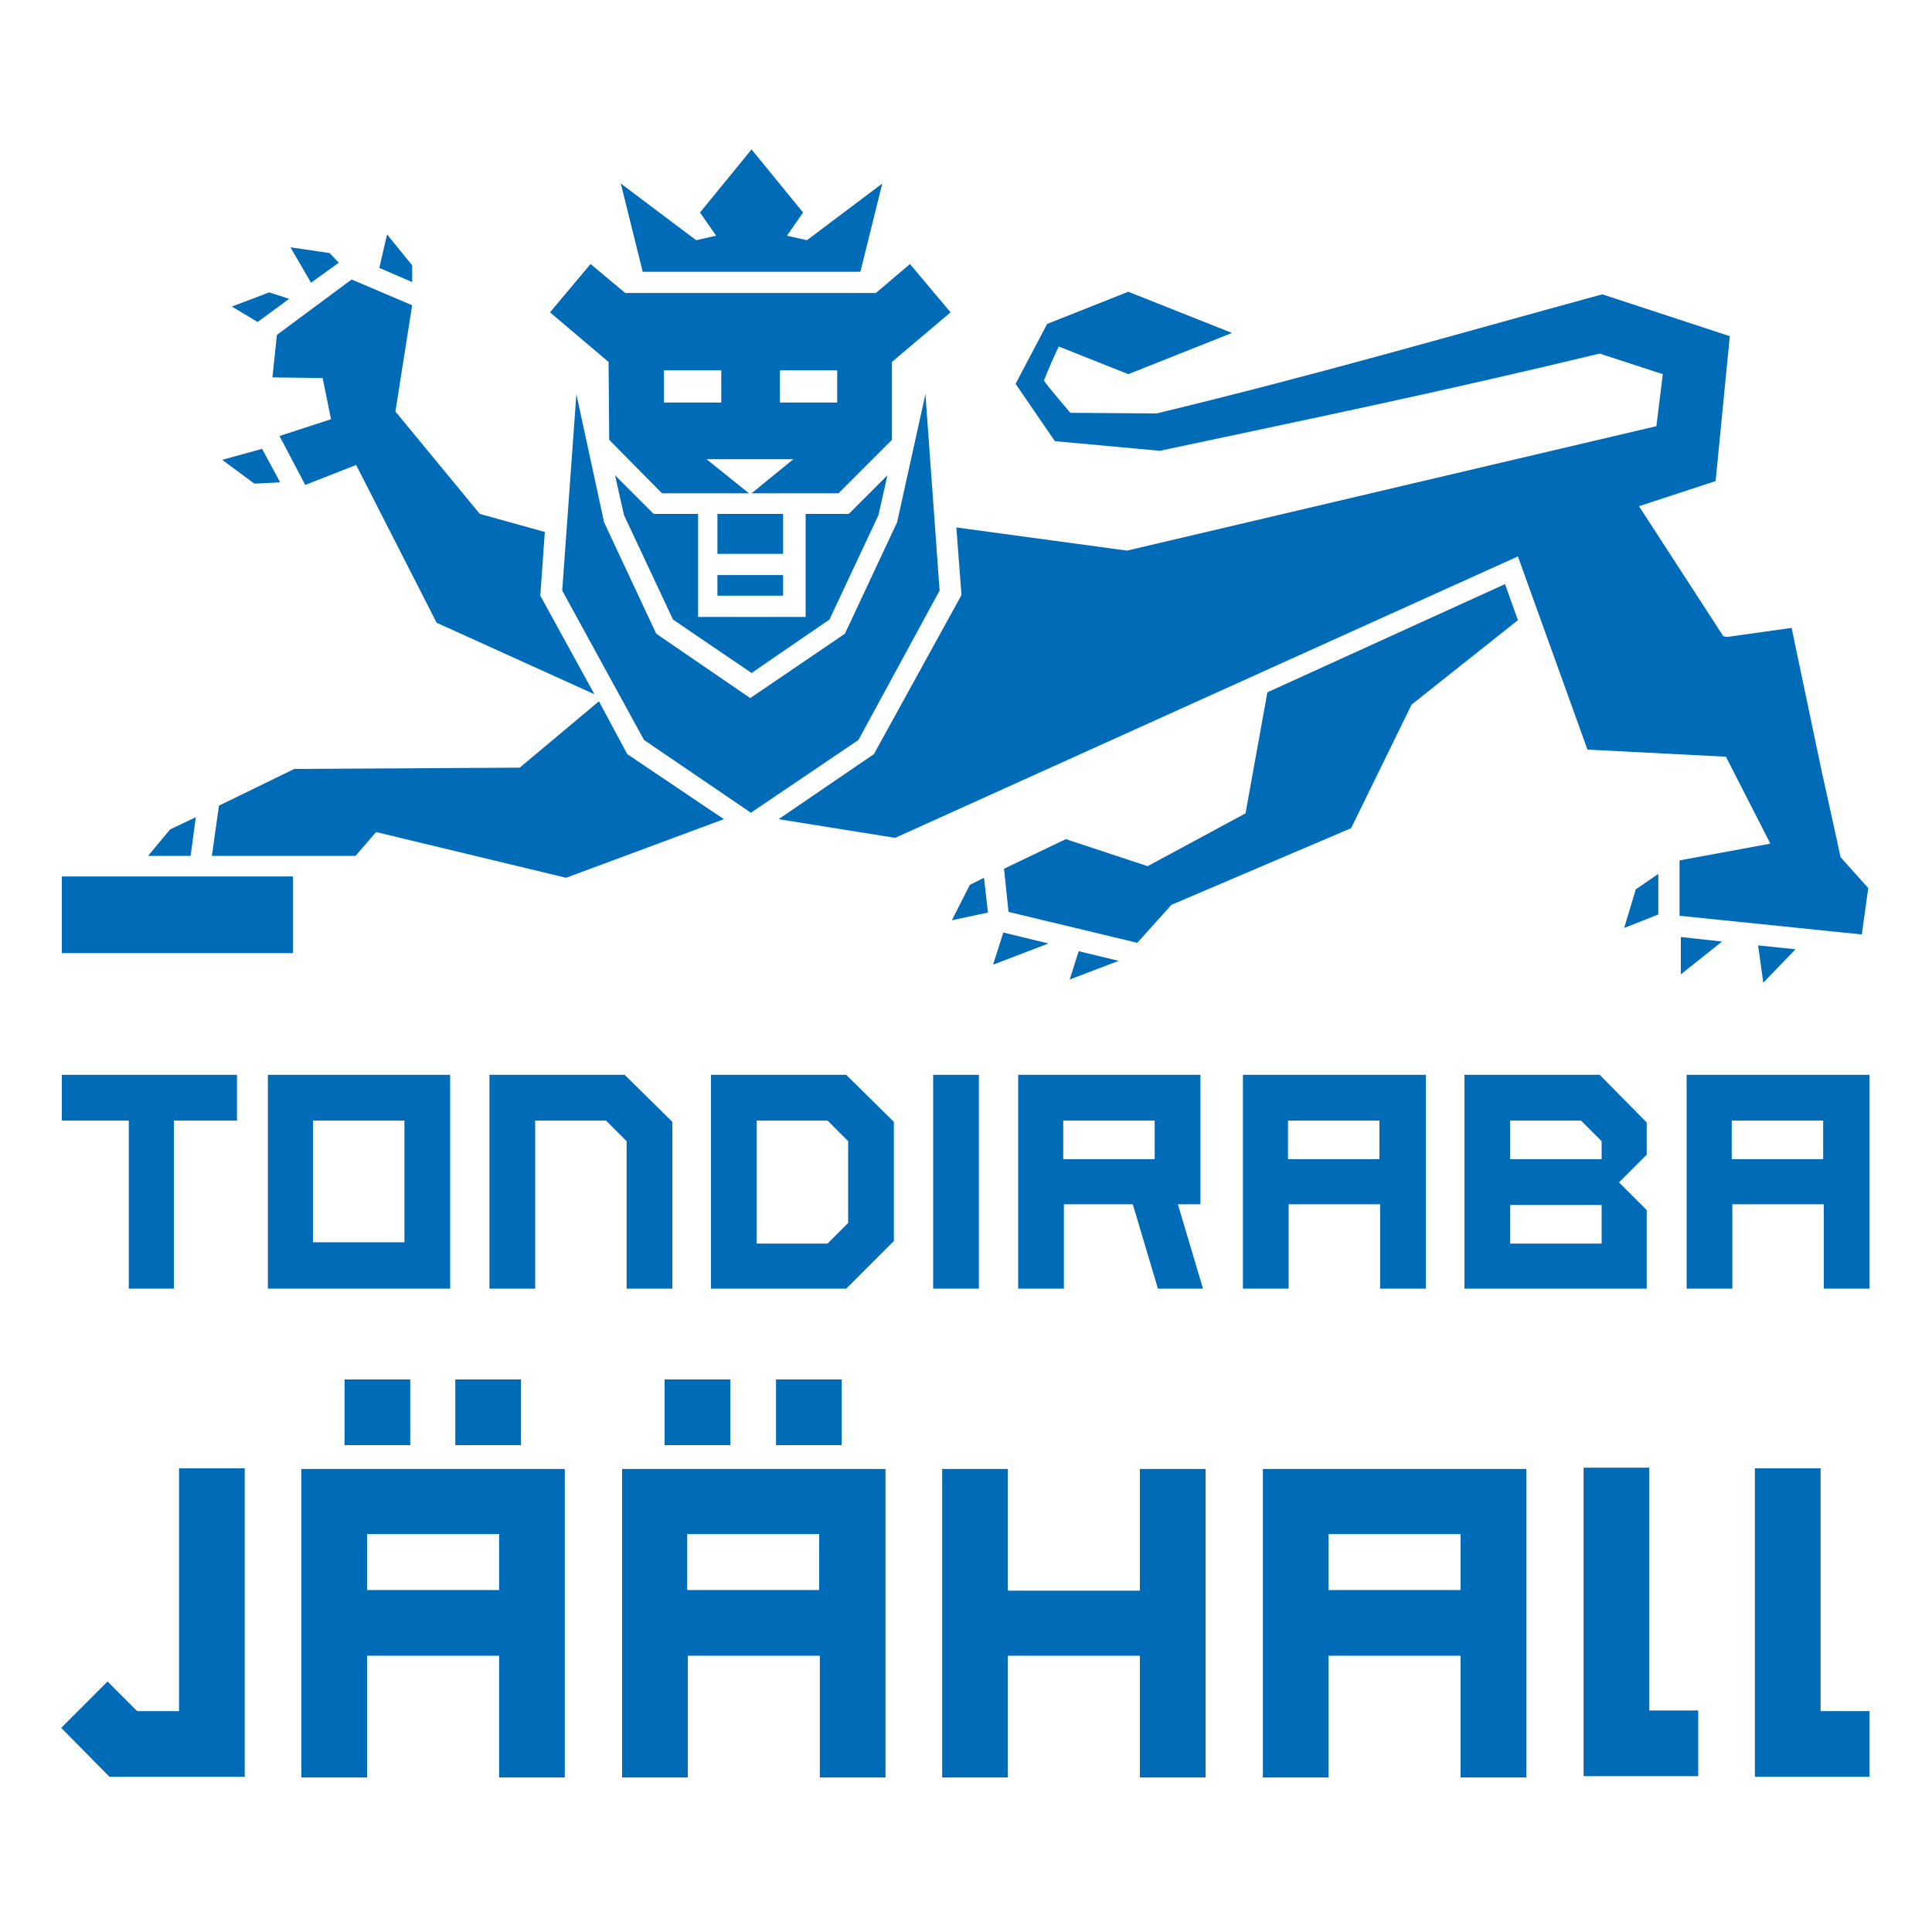 <svg xmlns="http://www.w3.org/2000/svg" xmlns:xlink="http://www.w3.org/1999/xlink" width="300" height="300" viewBox="0 0 300 300"> <style type="text/css"> .tondiraba-st0{fill:#006BB6;} </style> <g transform="translate(-653 -37)"> <path class="tondiraba-st0" d="M909.1,264.9h-10.2v47.9h17.8v-10.2h-7.6L909.1,264.9z"></path> <path class="tondiraba-st0" d="M943.3,302.7h-7.6v-37.7h-10.2v47.9h17.8V302.7z"></path> <path class="tondiraba-st0" d="M670,312.9h21V265h-10.2v37.7h-6.5l-4.6-4.6l-7.2,7.2L670,312.9z"></path> <rect x="706.5" y="251.2" class="tondiraba-st0" width="10.2" height="10.2"></rect> <rect x="723.7" y="251.2" class="tondiraba-st0" width="10.2" height="10.2"></rect> <rect x="756.2" y="251.2" class="tondiraba-st0" width="10.2" height="10.2"></rect> <rect x="773.5" y="251.2" class="tondiraba-st0" width="10.2" height="10.2"></rect> <path class="tondiraba-st0" d="M749.6,265.1V313h10.2v-18.9h20.5V313h10.2v-47.9H749.6z M780.2,283.9h-20.5v-8.7h20.5V283.9z"></path> <path class="tondiraba-st0" d="M830,265.1v18.9h-20.5v-18.9h-10.2V313h10.2v-18.9H830V313h10.2v-47.9H830z"></path> <path class="tondiraba-st0" d="M849.1,265.1V313h10.2v-18.9h20.5V313H890v-47.9H849.1z M879.8,283.9h-20.5v-8.7h20.5V283.9z"></path> <path class="tondiraba-st0" d="M750,203.9h-21v33.2h7.1V211h11l3.2,3.2v22.9h7.1v-25.9L750,203.9z"></path> <path class="tondiraba-st0" d="M695.3,95.6l7.8,0.1l1.3,6.4l-8,2.6l4,7.6l7.9-3.1l12.5,24.5l24.5,11.1l-8.4-15.3l0.7-9.9l-10.1-2.8 l-13.1-15.9l2.6-16.5l-9.4-4l-11.6,8.6L695.3,95.6 M696.5,111.9l-2.8-5.2l-6.2,1.7l5,3.7L696.5,111.9z M705.6,77.8l-1.4-1.5 l-6.1-0.9l3.2,5.5L705.6,77.8z M786.6,79.2l3.4-13.7l-11.7,8.8l-3.1-0.7l2.5-3.6l-8-9.8l-8,9.8l2.5,3.6l-3.1,0.7l-11.7-8.8 l3.4,13.7H786.6z M697.9,83.4l-3.1-1l-5.8,2.2l4,2.4L697.9,83.4z M747.6,105.3l8.2,8.3h13.5l-6.6-5.3h13.5l-6.5,5.3h13.5l8.3-8.3 V93.2l9.1-7.7l-6.3-7.5l-5.3,4.5h-38.9l-5.4-4.5l-6.3,7.5l9.1,7.7L747.6,105.3z M774.1,94.5h8.9v5h-8.9V94.5z M756.1,94.5h8.9v5 h-8.9V94.5z M754.5,116.8l-6-6l1.4,6.2l7.6,16.2l12.2,8.3l12.1-8.3l7.6-16.2l1.4-6.2l-6,6h-6.7v16h-16.7v-16H754.5z M774.6,116.8 h-10.2v6.2h10.2V116.8z M764.4,129.5h10.2v-3.2h-10.2V129.5z M717,78.2l-3.9-4.8l-1.2,5.2l5.1,2.2L717,78.2z M905.2,181.1l5.3-2.1 v-6.3l-3.5,2.4L905.2,181.1z M914,188.3l6.4-5.1l-6.4-0.7L914,188.3z M849.8,144.5l-3.4,18.8l-15.2,8.2l-12.7-4.2l-9.6,4.6l0.7,6.7 l20,4.8l5.3-5.9l27.9-11.9l9.4-19.2l16.5-13.1l-2-5.6L849.8,144.5z M926.8,189.6l5-5.2l-5.8-0.6L926.8,189.6z M682.6,169.9l0.8-6 l-4,1.9l-3.4,4.1H682.6z M819.1,189.1l7.6-2.9l-6.2-1.5L819.1,189.1z M938.8,170.1c-0.6-2.8-1.7-7.8-2.9-13.2l-4.7-22.4l-10,1.4 c-0.2,0-0.4-0.1-0.6-0.1l-13.1-20.2l11.9-3.9l2.2-22.5l-19.8-6.5c-25.2,6.9-44,12.4-69.2,18.5l-13.4-0.1c0,0-3.6-4.2-4.1-5 c0.7-1.8,1.5-3.6,2.3-5.3l10.8,4.3l16.1-6.4l-16.1-6.4l-12.6,5l-4.9,9.3l6.1,8.9l16.3,1.5c24.9-5.3,43.4-9.1,68.3-15.1l9.8,3.2 l-1,8.1l-0.1,0L828,122.5l-26.5-3.6l0.8,10.5l-13.6,24.7l-14.8,10.1l18.1,2.9l96.7-43.7l10.8,30l21.5,1.1l6.9,13.5l-14.1,2.6v8.6 l28.3,2.9l1-7.2L938.8,170.1z M662.6,185h35.9v-11.9h-35.9L662.6,185z M746,145.9l-12.3,10.3l-35,0.2l-11.7,5.7l-1.1,7.8h22.3 l3.2-3.7l29.5,7.1l24.5-9.1l-15-10.1L746,145.9z M798.9,128.7l-2.2-30.5l-4.4,19.9l-8.1,17.3l-14.7,10l-14.6-10l-8.1-17.3 l-4.3-19.9l-2.2,30.5l12.7,23.2l16.6,11.3l16.7-11.3L798.9,128.7z M807.2,186.8l8.6-3.3l-7-1.7L807.2,186.8z M803.6,174.4l-2.8,5.5 l5.6-1.2l-0.6-5.4L803.6,174.4z"></path> <path class="tondiraba-st0" d="M699.8,265.1V313H710v-18.9h20.5V313h10.2v-47.9H699.8z M730.5,283.9H710v-8.7h20.5V283.9z"></path> <path class="tondiraba-st0" d="M722.9,203.9h-28.3v33.2h28.3V203.9z M715.8,229.9h-14.2V211h14.2L715.8,229.9z"></path> <path class="tondiraba-st0" d="M680,237.1V211h9.8v-7.1h-27.2v7.1h10.4v26.1H680z"></path> <rect x="797.9" y="203.9" class="tondiraba-st0" width="7.1" height="33.2"></rect> <path class="tondiraba-st0" d="M901.7,204.2l-0.3-0.3h-21v33.2h28.3v-12.2l-4.3-4.3l4.3-4.3v-5L901.7,204.2z M901.7,226.9v3.2h-14.2v-6h14.2 V226.9z M887.5,217v-6h11l3.2,3.2v2.8L887.5,217z"></path> <path class="tondiraba-st0" d="M846,203.9v33.2h7.1V224h14.2v13.1h7.1v-33.2H846z M867.2,217H853v-6h14.2V217z"></path> <path class="tondiraba-st0" d="M835.9,224h3.5v-20.1h-28.3v33.2h7.1V224h10.7l3.9,13.1h7L835.9,224z M832.3,217h-14.2v-6h14.2V217z"></path> <path class="tondiraba-st0" d="M914.9,203.9v33.2h7.1V224h14.2v13.1h7.1v-33.2H914.9z M936.1,217h-14.2v-6h14.2V217z"></path> <path class="tondiraba-st0" d="M784.7,204.2l-0.3-0.3h-21v33.2h21l0.3-0.3l7.1-7.1v-18.5L784.7,204.2z M784.7,226.9l-3.2,3.2h-11V211h11 l3.2,3.2V226.9z"></path> </g> </svg> 